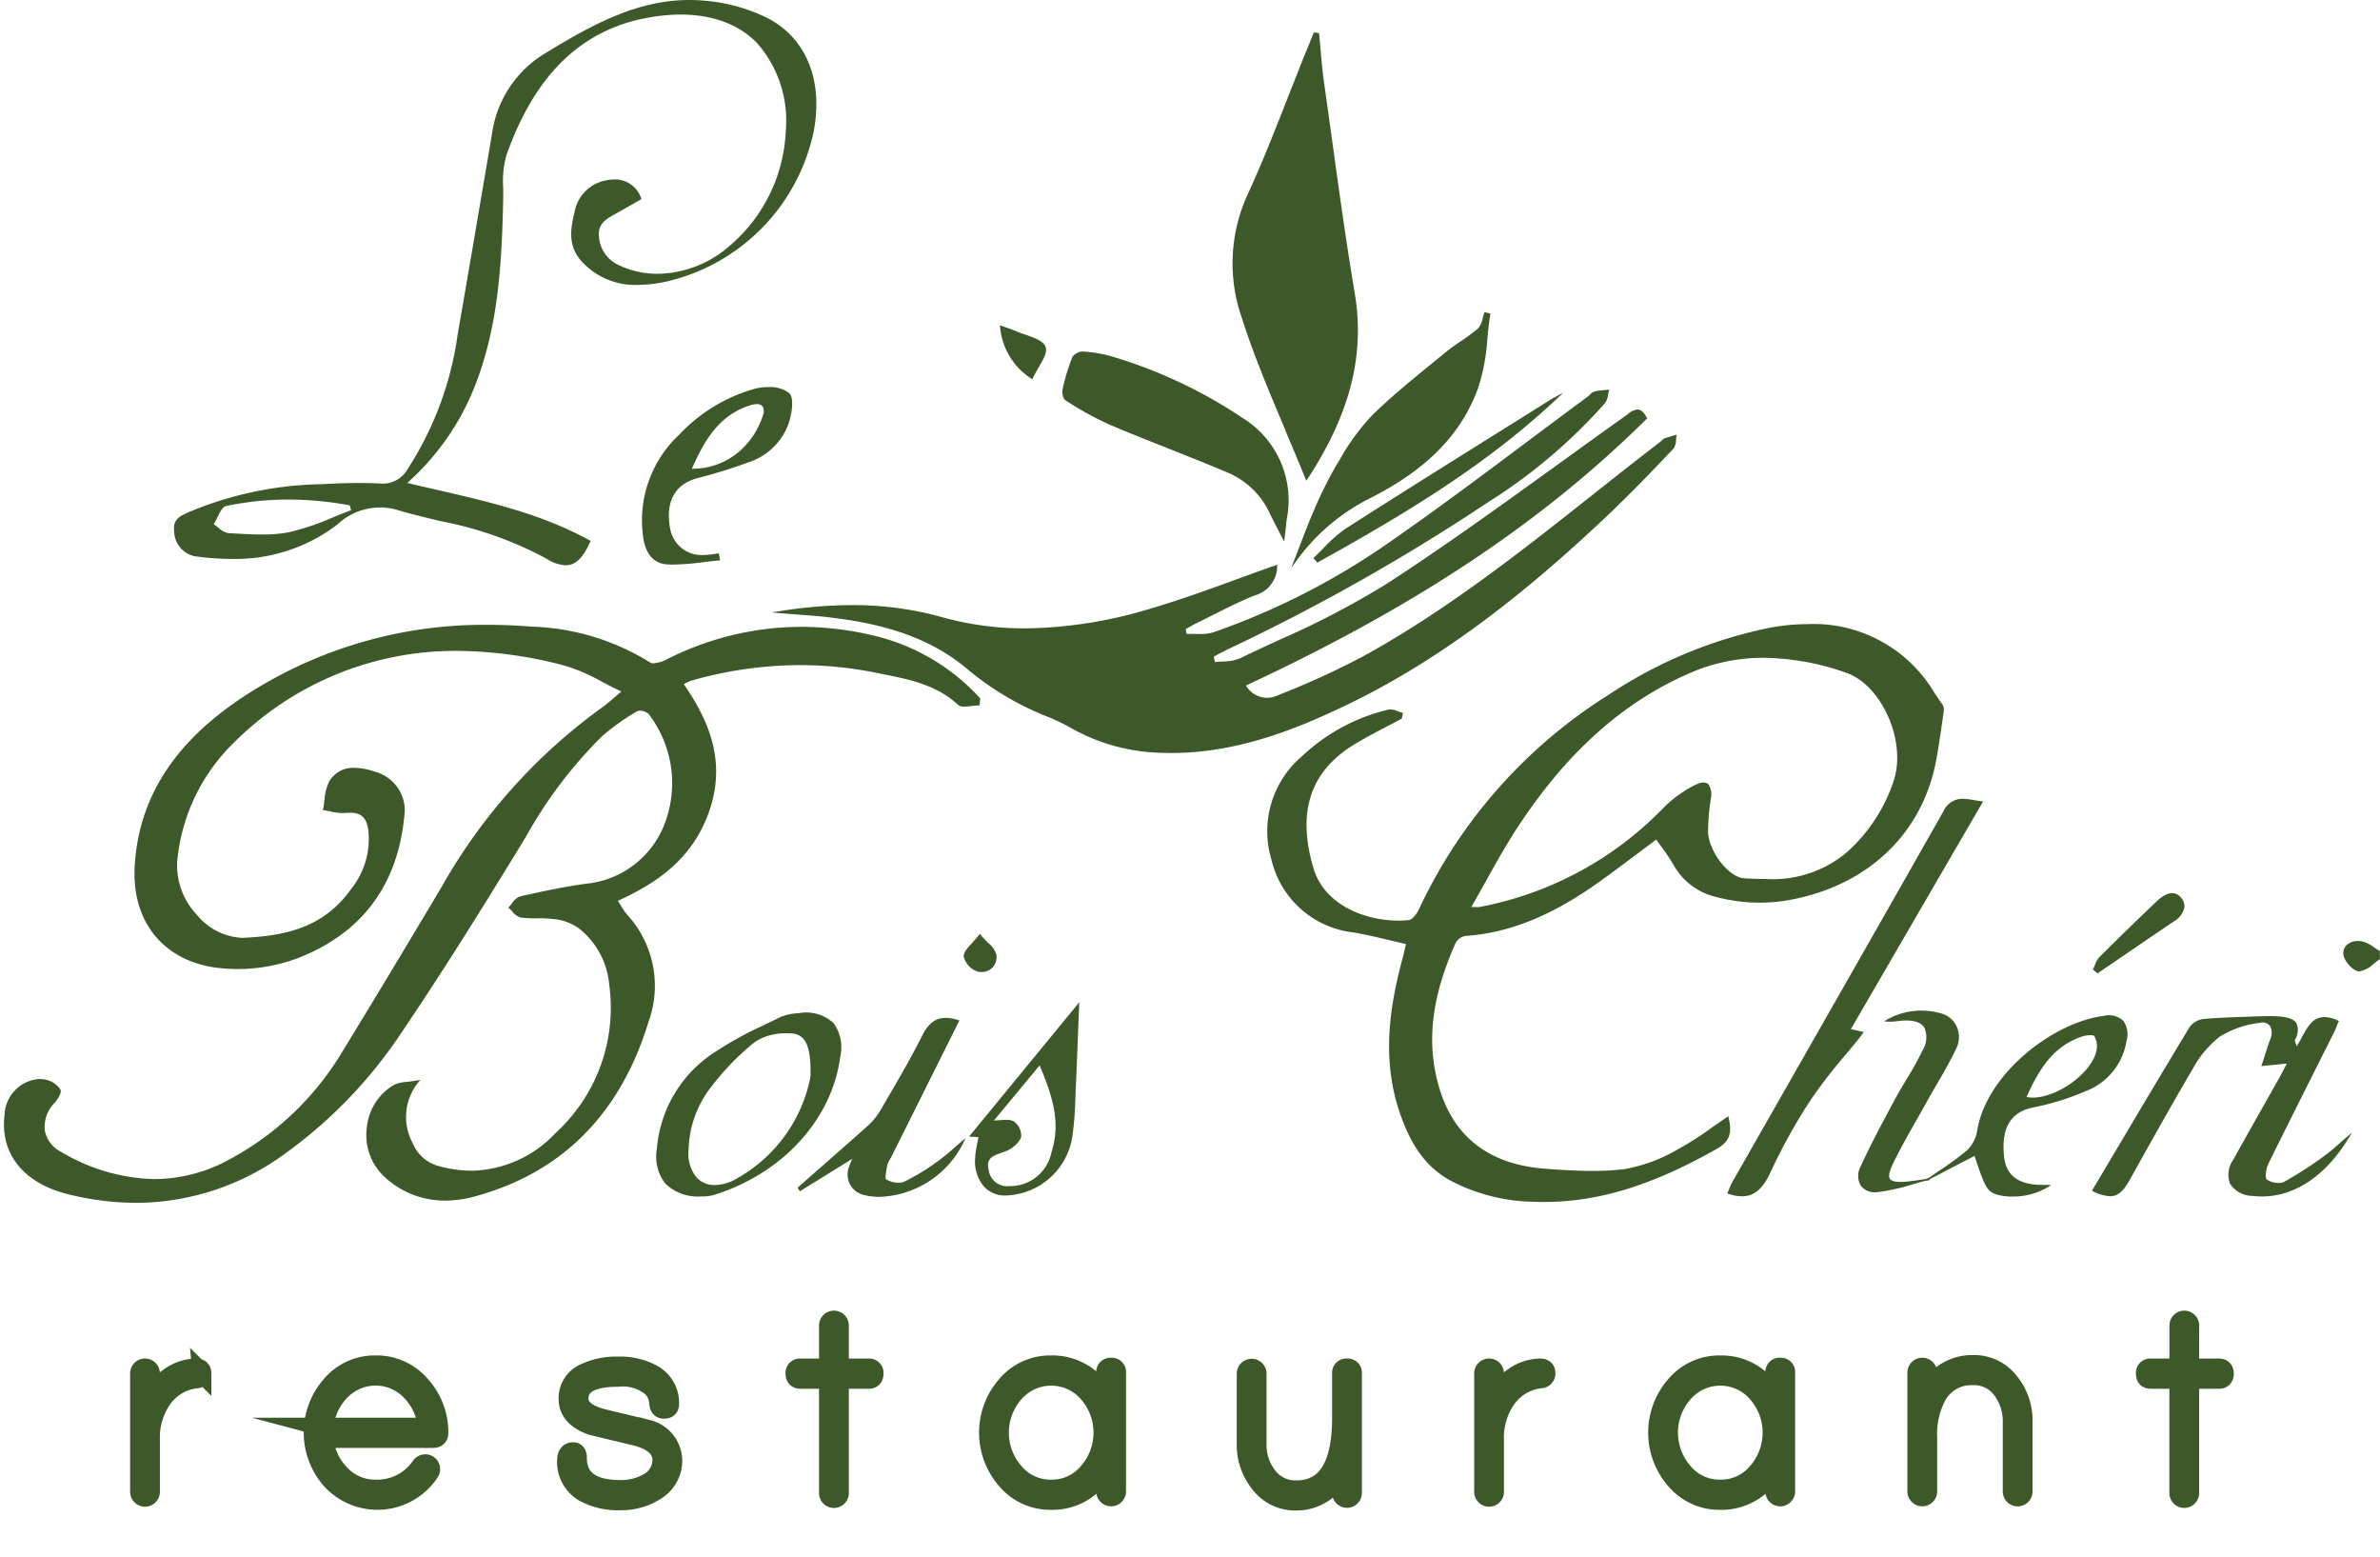 <svg xmlns="http://www.w3.org/2000/svg" xmlns:xlink="http://www.w3.org/1999/xlink" id="Group_5364" data-name="Group 5364" width="168.181" height="110" viewBox="0 0 168.181 110"><defs><clipPath id="clip-path"><rect id="Rectangle_1334" data-name="Rectangle 1334" width="168.181" height="110" fill="none"></rect></clipPath></defs><g id="Group_5364-2" data-name="Group 5364" clip-path="url(#clip-path)"><path id="Path_6587" data-name="Path 6587" d="M23.944,195.517q.412,0,.413.356a.376.376,0,0,1-.358.411,3.386,3.386,0,0,0-2.475,1.481,4.759,4.759,0,0,0-.8,2.825v3.675a.385.385,0,0,1-.77,0V195.9a.385.385,0,0,1,.77,0v1.683a4.624,4.624,0,0,1,1.348-1.438,3.348,3.348,0,0,1,1.87-.624" transform="translate(-10.092 -98.879)" fill="#3d5929"></path><path id="Path_6588" data-name="Path 6588" d="M23.944,195.517q.412,0,.413.356a.376.376,0,0,1-.358.411,3.386,3.386,0,0,0-2.475,1.481,4.759,4.759,0,0,0-.8,2.825v3.675a.385.385,0,0,1-.77,0V195.9a.385.385,0,0,1,.77,0v1.683a4.624,4.624,0,0,1,1.348-1.438A3.348,3.348,0,0,1,23.944,195.517Z" transform="translate(-10.092 -98.879)" fill="none" stroke="#3d5929" stroke-miterlimit="10" stroke-width="1.334"></path><path id="Path_6589" data-name="Path 6589" d="M49.2,195.072a4.079,4.079,0,0,1,3.176,1.438,4.911,4.911,0,0,1,1.28,3.373q0,.388-.414.388h-7.7a4.077,4.077,0,0,0,1.16,2.519,3.325,3.325,0,0,0,2.485,1.056,3.712,3.712,0,0,0,3.175-1.6.4.4,0,0,1,.331-.189.38.38,0,0,1,.332.577,4.432,4.432,0,0,1-6.973.578,5.062,5.062,0,0,1-.014-6.712,4.05,4.05,0,0,1,3.163-1.43m-3.659,4.4h7.29a4.129,4.129,0,0,0-1.16-2.539,3.433,3.433,0,0,0-4.97,0,4.126,4.126,0,0,0-1.16,2.539" transform="translate(-22.644 -98.654)" fill="#3d5929"></path><path id="Path_6590" data-name="Path 6590" d="M49.2,195.072a4.079,4.079,0,0,1,3.176,1.438,4.911,4.911,0,0,1,1.28,3.373q0,.388-.414.388h-7.7a4.077,4.077,0,0,0,1.16,2.519,3.325,3.325,0,0,0,2.485,1.056,3.712,3.712,0,0,0,3.175-1.6.4.4,0,0,1,.331-.189.38.38,0,0,1,.332.577,4.432,4.432,0,0,1-6.973.578,5.062,5.062,0,0,1-.014-6.712A4.05,4.05,0,0,1,49.2,195.072Zm-3.659,4.4h7.29a4.129,4.129,0,0,0-1.16-2.539,3.433,3.433,0,0,0-4.97,0A4.126,4.126,0,0,0,45.545,199.473Z" transform="translate(-22.644 -98.654)" fill="none" stroke="#3d5929" stroke-miterlimit="10" stroke-width="1.334"></path><path id="Path_6591" data-name="Path 6591" d="M81.882,197.544q0,.96,1.705,1.4l3.191.768a2.314,2.314,0,0,1,1.732,2.194,2.5,2.5,0,0,1-1.238,2.165,4.491,4.491,0,0,1-2.475.686,5,5,0,0,1-2.586-.6A2.483,2.483,0,0,1,81,201.923q0-.632.468-.633.3,0,.3.436,0,2.232,3.025,2.232a3.843,3.843,0,0,0,1.925-.466,1.822,1.822,0,0,0,1.018-1.618q0-1.151-1.733-1.645l-3.191-.767q-1.706-.575-1.705-1.92a1.949,1.949,0,0,1,1.21-1.836,5.144,5.144,0,0,1,2.31-.467,4.756,4.756,0,0,1,2.475.577,2.322,2.322,0,0,1,1.183,2.118q0,.357-.413.357c-.219,0-.339-.136-.357-.407a1.826,1.826,0,0,0-.44-1.088,3.151,3.151,0,0,0-2.448-.76q-2.751,0-2.751,1.508" transform="translate(-40.965 -98.738)" fill="#3d5929"></path><path id="Path_6592" data-name="Path 6592" d="M81.882,197.544q0,.96,1.705,1.4l3.191.768a2.314,2.314,0,0,1,1.732,2.194,2.5,2.5,0,0,1-1.238,2.165,4.491,4.491,0,0,1-2.475.686,5,5,0,0,1-2.586-.6A2.483,2.483,0,0,1,81,201.923q0-.632.468-.633.3,0,.3.436,0,2.232,3.025,2.232a3.843,3.843,0,0,0,1.925-.466,1.822,1.822,0,0,0,1.018-1.618q0-1.151-1.733-1.645l-3.191-.767q-1.706-.575-1.705-1.92a1.949,1.949,0,0,1,1.21-1.836,5.144,5.144,0,0,1,2.31-.467,4.756,4.756,0,0,1,2.475.577,2.322,2.322,0,0,1,1.183,2.118q0,.357-.413.357c-.219,0-.339-.136-.357-.407a1.826,1.826,0,0,0-.44-1.088,3.151,3.151,0,0,0-2.448-.76Q81.882,196.037,81.882,197.544Z" transform="translate(-40.965 -98.738)" fill="none" stroke="#3d5929" stroke-miterlimit="10" stroke-width="1.334"></path><path id="Path_6593" data-name="Path 6593" d="M116.8,192.055h2.063a.346.346,0,0,1,.385.4q0,.4-.385.4H116.8v8.034a.385.385,0,0,1-.771,0v-8.034h-1.98q-.386,0-.385-.4a.346.346,0,0,1,.385-.4h1.98v-3a.385.385,0,1,1,.771,0Z" transform="translate(-57.485 -95.416)" fill="#3d5929"></path><path id="Path_6594" data-name="Path 6594" d="M116.8,192.055h2.063a.346.346,0,0,1,.385.4q0,.4-.385.4H116.8v8.034a.385.385,0,0,1-.771,0v-8.034h-1.98q-.386,0-.385-.4a.346.346,0,0,1,.385-.4h1.98v-3a.385.385,0,1,1,.771,0Z" transform="translate(-57.485 -95.416)" fill="none" stroke="#3d5929" stroke-miterlimit="10" stroke-width="1.334"></path><path id="Path_6595" data-name="Path 6595" d="M149.988,195.237a.34.34,0,0,1,.386.385v8.389a.385.385,0,0,1-.77,0V202.25a4.143,4.143,0,0,1-3.851,2.393,4.045,4.045,0,0,1-3.163-1.43,5.081,5.081,0,0,1,0-6.711,4.047,4.047,0,0,1,3.163-1.43,4.143,4.143,0,0,1,3.851,2.393v-1.843a.34.34,0,0,1,.385-.385m-4.235,8.609a3.32,3.32,0,0,0,2.613-1.2,4.236,4.236,0,0,0,0-5.573,3.44,3.44,0,0,0-5.225,0,4.236,4.236,0,0,0,0,5.573,3.319,3.319,0,0,0,2.613,1.2" transform="translate(-71.472 -98.653)" fill="#3d5929"></path><path id="Path_6596" data-name="Path 6596" d="M149.988,195.237a.34.34,0,0,1,.386.385v8.389a.385.385,0,0,1-.77,0V202.25a4.143,4.143,0,0,1-3.851,2.393,4.045,4.045,0,0,1-3.163-1.43,5.081,5.081,0,0,1,0-6.711,4.047,4.047,0,0,1,3.163-1.43,4.143,4.143,0,0,1,3.851,2.393v-1.843A.34.34,0,0,1,149.988,195.237Zm-4.235,8.609a3.32,3.32,0,0,0,2.613-1.2,4.236,4.236,0,0,0,0-5.573,3.44,3.44,0,0,0-5.225,0,4.236,4.236,0,0,0,0,5.573A3.319,3.319,0,0,0,145.753,203.845Z" transform="translate(-71.472 -98.653)" fill="none" stroke="#3d5929" stroke-miterlimit="10" stroke-width="1.334"></path><path id="Path_6597" data-name="Path 6597" d="M185.287,195.517a.341.341,0,0,1,.385.386v8.442a.385.385,0,1,1-.77,0v-1.6a3.418,3.418,0,0,1-3.191,2.173,3.149,3.149,0,0,1-2.612-1.269,4.334,4.334,0,0,1-.936-2.814V195.9a.386.386,0,0,1,.771,0v4.924a3.63,3.63,0,0,0,.687,2.256,2.459,2.459,0,0,0,2.09,1.044q3.19,0,3.191-5.089V195.9a.34.34,0,0,1,.385-.385" transform="translate(-90.102 -98.879)" fill="#3d5929"></path><path id="Path_6598" data-name="Path 6598" d="M185.287,195.517a.341.341,0,0,1,.385.386v8.442a.385.385,0,1,1-.77,0v-1.6a3.418,3.418,0,0,1-3.191,2.173,3.149,3.149,0,0,1-2.612-1.269,4.334,4.334,0,0,1-.936-2.814V195.9a.386.386,0,0,1,.771,0v4.924a3.63,3.63,0,0,0,.687,2.256,2.459,2.459,0,0,0,2.09,1.044q3.19,0,3.191-5.089V195.9A.34.34,0,0,1,185.287,195.517Z" transform="translate(-90.102 -98.879)" fill="none" stroke="#3d5929" stroke-miterlimit="10" stroke-width="1.334"></path><path id="Path_6599" data-name="Path 6599" d="M216.1,195.517q.412,0,.413.356a.376.376,0,0,1-.358.411,3.386,3.386,0,0,0-2.475,1.481,4.759,4.759,0,0,0-.8,2.825v3.675a.385.385,0,0,1-.77,0V195.9a.385.385,0,0,1,.77,0v1.683a4.629,4.629,0,0,1,1.348-1.438,3.348,3.348,0,0,1,1.87-.624" transform="translate(-107.27 -98.879)" fill="#3d5929"></path><path id="Path_6600" data-name="Path 6600" d="M216.1,195.517q.412,0,.413.356a.376.376,0,0,1-.358.411,3.386,3.386,0,0,0-2.475,1.481,4.759,4.759,0,0,0-.8,2.825v3.675a.385.385,0,0,1-.77,0V195.9a.385.385,0,0,1,.77,0v1.683a4.629,4.629,0,0,1,1.348-1.438A3.348,3.348,0,0,1,216.1,195.517Z" transform="translate(-107.27 -98.879)" fill="none" stroke="#3d5929" stroke-miterlimit="10" stroke-width="1.334"></path><path id="Path_6601" data-name="Path 6601" d="M245.648,195.237a.34.34,0,0,1,.386.385v8.389a.385.385,0,0,1-.771,0V202.25a4.142,4.142,0,0,1-3.851,2.393,4.046,4.046,0,0,1-3.163-1.43,5.081,5.081,0,0,1,0-6.711,4.048,4.048,0,0,1,3.163-1.43,4.142,4.142,0,0,1,3.851,2.393v-1.843a.34.34,0,0,1,.385-.385m-4.236,8.609a3.319,3.319,0,0,0,2.613-1.2,4.235,4.235,0,0,0,0-5.573,3.44,3.44,0,0,0-5.225,0,4.236,4.236,0,0,0,0,5.573,3.32,3.32,0,0,0,2.613,1.2" transform="translate(-119.849 -98.653)" fill="#3d5929"></path><path id="Path_6602" data-name="Path 6602" d="M245.648,195.237a.34.34,0,0,1,.386.385v8.389a.385.385,0,0,1-.771,0V202.25a4.142,4.142,0,0,1-3.851,2.393,4.046,4.046,0,0,1-3.163-1.43,5.081,5.081,0,0,1,0-6.711,4.048,4.048,0,0,1,3.163-1.43,4.142,4.142,0,0,1,3.851,2.393v-1.843A.34.34,0,0,1,245.648,195.237Zm-4.236,8.609a3.319,3.319,0,0,0,2.613-1.2,4.235,4.235,0,0,0,0-5.573,3.44,3.44,0,0,0-5.225,0,4.236,4.236,0,0,0,0,5.573A3.32,3.32,0,0,0,241.412,203.845Z" transform="translate(-119.849 -98.653)" fill="none" stroke="#3d5929" stroke-miterlimit="10" stroke-width="1.334"></path><path id="Path_6603" data-name="Path 6603" d="M278.006,195.016a3.154,3.154,0,0,1,2.613,1.265,4.318,4.318,0,0,1,.936,2.806v4.9a.385.385,0,0,1-.771,0V199.1a3.705,3.705,0,0,0-.743-2.316,2.421,2.421,0,0,0-2.035-.974,2.774,2.774,0,0,0-2.476,1.312,5.677,5.677,0,0,0-.715,3.034v3.826a.385.385,0,0,1-.77,0v-8.392a.385.385,0,0,1,.77,0v1.348a3.522,3.522,0,0,1,3.191-1.926" transform="translate(-138.593 -98.625)" fill="#3d5929"></path><path id="Path_6604" data-name="Path 6604" d="M278.006,195.016a3.154,3.154,0,0,1,2.613,1.265,4.318,4.318,0,0,1,.936,2.806v4.9a.385.385,0,0,1-.771,0V199.1a3.705,3.705,0,0,0-.743-2.316,2.421,2.421,0,0,0-2.035-.974,2.774,2.774,0,0,0-2.476,1.312,5.677,5.677,0,0,0-.715,3.034v3.826a.385.385,0,0,1-.77,0v-8.392a.385.385,0,0,1,.77,0v1.348A3.522,3.522,0,0,1,278.006,195.016Z" transform="translate(-138.593 -98.625)" fill="none" stroke="#3d5929" stroke-miterlimit="10" stroke-width="1.334"></path><path id="Path_6605" data-name="Path 6605" d="M309.847,192.055h2.063q.385,0,.385.4t-.385.4h-2.063v8.034a.385.385,0,0,1-.77,0v-8.034H307.1q-.386,0-.385-.4a.346.346,0,0,1,.385-.4h1.981v-3a.385.385,0,1,1,.77,0Z" transform="translate(-155.113 -95.416)" fill="#3d5929"></path><path id="Path_6606" data-name="Path 6606" d="M309.847,192.055h2.063q.385,0,.385.4t-.385.4h-2.063v8.034a.385.385,0,0,1-.77,0v-8.034H307.1q-.386,0-.385-.4a.346.346,0,0,1,.385-.4h1.981v-3a.385.385,0,1,1,.77,0Z" transform="translate(-155.113 -95.416)" fill="none" stroke="#3d5929" stroke-miterlimit="10" stroke-width="1.334"></path><path id="Path_6607" data-name="Path 6607" d="M28.5,118.346c2.957-4.357,5.711-8.762,8.933-14.035a31.582,31.582,0,0,1,5.386-7.122,15.871,15.871,0,0,1,2.493-1.778.38.38,0,0,1,.18-.036.922.922,0,0,1,.623.224,8.012,8.012,0,0,1,1.072,7.93,6.627,6.627,0,0,1-5.353,4.052c-1.623.209-3.261.564-4.8.911a1.165,1.165,0,0,0-.561.48c-.073.091-.148.188-.223.266l-.048.045.054.043a3.388,3.388,0,0,1,.242.242,1.153,1.153,0,0,0,.591.419,8.9,8.9,0,0,0,1.193.053,8.678,8.678,0,0,1,1.241.065,3.661,3.661,0,0,1,1.649.628,5.66,5.66,0,0,1,2.157,3.932,11.989,11.989,0,0,1-3.814,10.572,8.306,8.306,0,0,1-5.912,2.632,8.8,8.8,0,0,1-2.253-.311,2.755,2.755,0,0,1-1.9-1.634,3.887,3.887,0,0,1,.437-4.346l.094-.124-.152.027c-.307.053-.562.086-.784.113a2.484,2.484,0,0,0-.914.212,3.9,3.9,0,0,0-1.915,2.966,4.021,4.021,0,0,0,1.161,3.457,6.227,6.227,0,0,0,4.373,1.751,7.908,7.908,0,0,0,2.114-.3c6.152-1.677,10.277-5.834,12.262-12.361a7.427,7.427,0,0,0-1.52-7.535,4.463,4.463,0,0,1-.448-.647c-.068-.105-.132-.215-.21-.331,2.568-1.179,5.337-2.879,6.519-6.523,1.168-3.612-.277-6.47-1.864-8.792.083-.035.15-.067.212-.1a2.1,2.1,0,0,1,.35-.148,28.094,28.094,0,0,1,7.663-1.09,27.166,27.166,0,0,1,5.27.521l.483.1c1.9.371,3.857.752,5.4,2.177a.661.661,0,0,0,.468.133,4.192,4.192,0,0,0,.51-.042,4.4,4.4,0,0,1,.5-.042h.057l0-.056c.011-.138.021-.274.035-.413V94.5l-.019-.019a14.744,14.744,0,0,0-7.677-4.453,22.041,22.041,0,0,0-4.956-.579,21.1,21.1,0,0,0-9.549,2.325,2.341,2.341,0,0,1-.881.25.426.426,0,0,1-.231-.051,16.821,16.821,0,0,0-8.421-2.539c-1.026-.085-2.055-.127-3.055-.127a30.974,30.974,0,0,0-17.013,4.911c-5.031,3.231-7.629,7.18-7.94,12.07-.242,3.85,1.878,6.611,5.536,7.208a12.046,12.046,0,0,0,7.07-1.113c3.957-1.912,6.135-5.269,6.479-9.973a2.852,2.852,0,0,0-2.152-2.738,4.314,4.314,0,0,0-1.391-.259,1.942,1.942,0,0,0-1.784.928,3.585,3.585,0,0,0-.354,1.358c-.028.212-.054.43-.094.635l-.014.063.065.008c.153.023.314.055.465.086a3.809,3.809,0,0,0,1.066.109c1.01-.106,1.478.235,1.612,1.2a5.656,5.656,0,0,1-1.239,4.2c-1.98,2.788-4.822,3.288-7.6,3.417-.043,0-.088,0-.131,0a4.407,4.407,0,0,1-3.151-1.633A5.067,5.067,0,0,1,12.809,106a13.416,13.416,0,0,1,4.026-8.39A22.126,22.126,0,0,1,32.57,91.148a30.4,30.4,0,0,1,7.575,1.029,13.247,13.247,0,0,1,2.726,1.176c.424.222.862.449,1.327.668-.215.177-.4.337-.57.481-.348.3-.625.529-.918.732a39.659,39.659,0,0,0-11.228,12.61c-2.6,4.354-4.792,8.01-7.045,11.684a20.717,20.717,0,0,1-7.932,7.543,11.115,11.115,0,0,1-5.308,1.391,13.408,13.408,0,0,1-6.581-1.918,2.142,2.142,0,0,1-1.161-1.5,2.4,2.4,0,0,1,.7-1.975c.2-.225.52-.733.4-.937a1.667,1.667,0,0,0-.975-.68,2.164,2.164,0,0,0-.521-.062,2.642,2.642,0,0,0-2.453,2.576c-.319,2.681,1.327,4.752,4.4,5.542a19.957,19.957,0,0,0,4.878.631,17.863,17.863,0,0,0,10.6-3.516,33.005,33.005,0,0,0,8.018-8.276" transform="translate(-0.287 -45.168)" fill="#3d5929"></path><path id="Path_6608" data-name="Path 6608" d="M170.006,63.966c1.37-1.311,2.692-2.7,4.042-4.122a1,1,0,0,0,.167-.592c.013-.1.019-.2.035-.286l.021-.1-.1.03-.227.066c-.18.051-.368.107-.545.174a.51.51,0,0,0-.185.14.878.878,0,0,1-.087.081c-1.573,1.208-3.161,2.461-4.69,3.673-5.174,4.095-10.521,8.326-16.444,11.561a59,59,0,0,1-5.668,2.593l-.353.146a1.727,1.727,0,0,1-2.144-.74c11.974-5.569,20.967-11.556,28.314-18.837l.032-.033-.021-.039c-.2-.4-.414-.59-.663-.59a1.291,1.291,0,0,0-.694.34c-.05.038-.1.077-.153.114-1.576,1.119-3.169,2.268-4.708,3.381-3.949,2.847-8.029,5.8-12.179,8.489a60.191,60.191,0,0,1-7.556,3.942c-.918.426-1.872.866-2.8,1.316a3.2,3.2,0,0,1-1.214.22c-.18.011-.371.02-.551.043-.021-.1-.038-.195-.059-.29l-.019-.1c.1-.054.21-.109.312-.164.258-.135.521-.277.784-.4A144.483,144.483,0,0,0,161,63.6a37.993,37.993,0,0,0,8.2-6.96,1.175,1.175,0,0,0,.213-.587c.018-.092.035-.189.062-.278l.027-.088-.094.011c-.091.012-.187.02-.282.027a4,4,0,0,0-.688.1.726.726,0,0,0-.305.218,1.593,1.593,0,0,1-.146.134c-1.4,1.032-2.82,2.094-4.193,3.117-3.2,2.4-6.511,4.875-9.849,7.19a50.926,50.926,0,0,1-12.4,6.341,3.093,3.093,0,0,1-.989.127c-.113,0-.226,0-.341-.005-.2,0-.39-.008-.589,0l-.053-.343c.087-.051.178-.1.266-.151.2-.11.408-.226.618-.327.378-.184.754-.374,1.133-.564.93-.468,1.891-.951,2.869-1.338a2.152,2.152,0,0,0,1.576-2.079v-.09l-.081.03c-.91.319-1.831.654-2.72.979-1.976.722-4.022,1.466-6.069,2.068a31.517,31.517,0,0,1-8.885,1.422,21.8,21.8,0,0,1-5.961-.8,23.227,23.227,0,0,0-6.355-.843,32.226,32.226,0,0,0-5.152.438l-.5.08.506.044c.44.036.862.067,1.262.1.795.059,1.547.111,2.28.2,2.979.354,6.785,1.094,9.8,3.677a20.675,20.675,0,0,0,5.889,3.44,14.874,14.874,0,0,1,1.511.757l.164.087a13.486,13.486,0,0,0,6.078,1.607c.256.009.511.016.764.016,4.774,0,9.074-1.783,12.654-3.527,7.746-3.774,14.117-9.391,18.8-13.862" transform="translate(-55.783 -28.164)" fill="#3d5929"></path><path id="Path_6609" data-name="Path 6609" d="M200.705,130.02c3.876,0,7.652-1.158,12.232-3.748,1-.563,1.064-1.213.835-2.218l-.018-.086-.076.048c-.389.258-.773.526-1.138.784a22.285,22.285,0,0,1-2.468,1.566,11.279,11.279,0,0,1-3.689,1.34,19.054,19.054,0,0,1-2.229.121c-1.128,0-2.25-.073-3.307-.151-3.946-.285-6.476-2.207-7.518-5.71-.94-3.146-.564-6.412,1.176-10.288a1,1,0,0,1,.709-.454c3.1-.217,6.108-1.44,9.466-3.849.91-.655,1.8-1.324,2.748-2.032.4-.3.811-.609,1.232-.923.129.179.256.355.382.529a13.85,13.85,0,0,1,.832,1.244,4.626,4.626,0,0,0,2.933,2.259,12.1,12.1,0,0,0,3.153.427A11.576,11.576,0,0,0,218,108.7c5.581-.984,9.487-4.693,10.448-9.917.177-.956.315-1.934.452-2.881l.078-.566a.7.7,0,0,0-.1-.466c-.2-.274-.392-.565-.577-.845a9.923,9.923,0,0,0-8.939-4.825,14.611,14.611,0,0,0-2.8.281,32.1,32.1,0,0,0-11.316,4.744,35.732,35.732,0,0,0-13.358,15.128c-.161.346-.481.733-.712.755a7.055,7.055,0,0,1-.722.037c-2.44,0-5.244-1.138-6.009-3.68-1.206-4.048-.219-6.942,3.017-8.849.7-.418,1.448-.809,2.165-1.185.346-.181.69-.363,1.034-.548l.028-.014,0-.028c.013-.069.027-.14.041-.21l.032-.157-.056-.016a3.09,3.09,0,0,1-.3-.1,1.176,1.176,0,0,0-.663-.12,13.376,13.376,0,0,0-6.114,3.294,6.949,6.949,0,0,0-2.157,7.321,6.718,6.718,0,0,0,5.743,5.121c.86.139,1.7.341,2.589.553.384.091.777.185,1.171.274l-.059.255c-.059.25-.108.451-.156.653-.848,3.156-1.541,6.9-.311,10.739.817,2.546,1.939,4.1,3.631,5.039a13,13,0,0,0,6,1.52c.2.01.416.014.623.014m11.765-28.125.043-.342a1.338,1.338,0,0,0-.148-1.018c-.2-.22-.551-.2-1.1.1a8.512,8.512,0,0,0-2.138,1.591,24.361,24.361,0,0,1-12.957,6.956.664.664,0,0,1-.119.006c-.087,0-.218,0-.454-.006.352-.612.685-1.214,1.013-1.8.728-1.309,1.419-2.546,2.195-3.738,3.484-5.345,7.5-8.943,12.262-11a12.872,12.872,0,0,1,5.195-1.065,18.069,18.069,0,0,1,5.8,1.049c2.525.85,4.3,4.84,3.384,7.623a11.631,11.631,0,0,1-3.444,5.176,8.155,8.155,0,0,1-5.63,1.776c-.427,0-.889-.015-1.459-.044-1.206-.063-2.576-2.022-2.589-3.3a15.946,15.946,0,0,1,.142-1.967" transform="translate(-91.623 -45.111)" fill="#3d5929"></path><path id="Path_6610" data-name="Path 6610" d="M26.4,39.3a18.453,18.453,0,0,0,2.514.182,11.859,11.859,0,0,0,7.515-2.433A4.388,4.388,0,0,1,40.5,35.98c1.045.313,2.13.572,3.178.826a26.068,26.068,0,0,1,7.495,2.644,2.781,2.781,0,0,0,1.378.482c.7,0,1.225-.5,1.743-1.667l.024-.051-.048-.028c-3.382-1.872-7.046-2.716-10.922-3.608-.66-.151-1.322-.3-1.984-.464a17.944,17.944,0,0,0,4.95-7.3c1.523-4.138,1.732-8.413,1.83-12.791,0-.251,0-.512,0-.763a6.725,6.725,0,0,1,.228-2.3c2.14-6.061,5.742-9.286,11.01-9.858,2.831-.31,5.176.371,6.7,1.942A8.288,8.288,0,0,1,68.11,9.241a11.252,11.252,0,0,1-3.97,8.127,7.826,7.826,0,0,1-5.082,1.972,6.256,6.256,0,0,1-2.694-.586,2.392,2.392,0,0,1-1.459-2.113c-.064-.858.548-1.193,1.2-1.548l.139-.08c.377-.21.75-.425,1.128-.641l.542-.311-.021-.052a1.952,1.952,0,0,0-1.859-1.335,3.219,3.219,0,0,0-.626.069,2.761,2.761,0,0,0-2.229,2.281c-.371,1.421-.4,2.584.7,3.642a5.119,5.119,0,0,0,3.739,1.462,10.234,10.234,0,0,0,1.918-.207A13.8,13.8,0,0,0,70.077,9.317c.7-3.608-.51-6.607-3.229-8.027A12.336,12.336,0,0,0,62.292.042C61.965.015,61.632,0,61.3,0c-3.71,0-6.9,1.758-10.113,3.717a7.905,7.905,0,0,0-3.823,5.651q-.314,1.855-.631,3.716c-.588,3.468-1.2,7.054-1.815,10.58A23.254,23.254,0,0,1,41.4,33.115a2.008,2.008,0,0,1-1.955,1.041c-.475-.023-.978-.035-1.5-.035-.8,0-1.658.028-2.617.083a25.273,25.273,0,0,0-9.31,1.934c-.059.03-.124.055-.182.083-.495.217-1.053.464-.946,1.282a1.828,1.828,0,0,0,1.5,1.8m1.292-2.256c.088-.143.169-.311.25-.474.186-.379.373-.77.612-.821a20.978,20.978,0,0,1,4.392-.461A23.535,23.535,0,0,1,37.3,35.7c.03.115.062.228.091.344-.43.16-.873.339-1.294.51A17.718,17.718,0,0,1,32.985,37.6a9.563,9.563,0,0,1-1.883.159c-.574,0-1.164-.031-1.73-.062-.215-.012-.43-.024-.645-.034a1.49,1.49,0,0,1-.731-.4,3.565,3.565,0,0,0-.3-.225" transform="translate(-12.584)" fill="#3d5929"></path><path id="Path_6611" data-name="Path 6611" d="M179.926,32.705c.48,1.139.98,2.319,1.456,3.5l.045.11.068-.1c3.024-4.607,4.091-8.792,3.352-13.171-.621-3.692-1.139-7.467-1.642-11.118-.177-1.255-.348-2.511-.526-3.764-.11-.78-.18-1.578-.248-2.35-.032-.358-.064-.719-.1-1.077l0-.051-.371-.041-.268.657c-.131.327-.269.654-.4.982-.4,1-.8,2.017-1.187,3-.887,2.256-1.8,4.589-2.831,6.822a11.655,11.655,0,0,0-.414,8.672c.854,2.673,1.929,5.221,3.07,7.918" transform="translate(-89.118 -2.351)" fill="#3d5929"></path><path id="Path_6612" data-name="Path 6612" d="M152.324,53.831A22.363,22.363,0,0,0,155.2,55.4c1.38.586,2.8,1.146,4.163,1.688,1.389.553,2.826,1.121,4.22,1.714a5.731,5.731,0,0,1,2.99,2.946c.164.342.342.683.546,1.075.1.2.215.419.344.661l.09.18.073-.577c.019-.155.03-.259.04-.361.011-.078.019-.152.024-.229.013-.141.03-.289.051-.43a6.831,6.831,0,0,0-3.118-7.128,33.881,33.881,0,0,0-9.2-4.337,9.287,9.287,0,0,0-2.079-.362.924.924,0,0,0-.757.388,15.582,15.582,0,0,0-.682,2.222c-.059.247,0,.722.2.84Z" transform="translate(-76.81 -25.408)" fill="#3d5929"></path><path id="Path_6613" data-name="Path 6613" d="M187.846,55.331a28.237,28.237,0,0,0-1.633,3.273c-.366.832-.693,1.7-1.013,2.532-.142.371-.282.741-.427,1.109l-.167.424.274-.364a14.321,14.321,0,0,1,5.158-4.484c4.093-2.039,6.567-4.537,7.778-7.864a14.479,14.479,0,0,0,.655-3.545c.054-.544.11-1.107.2-1.648l.005-.056-.051-.012c-.107-.025-.206-.051-.306-.077l-.053-.015-.022.053c-.043.123-.081.258-.113.391a1.461,1.461,0,0,1-.322.708,12.976,12.976,0,0,1-1.22.905c-.365.248-.741.506-1.085.791l-1.039.846c-1.407,1.151-2.866,2.339-4.177,3.632A15.958,15.958,0,0,0,188,55.086Z" transform="translate(-93.361 -22.557)" fill="#3d5929"></path><path id="Path_6614" data-name="Path 6614" d="M316.611,154.172a13.119,13.119,0,0,1-1.125.93,26.311,26.311,0,0,1-2.85,1.837.87.87,0,0,1-.384.076,1.539,1.539,0,0,1-.827-.242c-.129-.1-.07-.741.105-1.1,1.093-2.23,2.232-4.491,3.33-6.678q.641-1.274,1.282-2.549c.1-.2.18-.4.252-.583.032-.084.064-.164.1-.236l.024-.054-.057-.027a2.312,2.312,0,0,0-.962-.253c-.821,0-1.2.694-1.6,1.429-.11.21-.234.43-.365.634-.024-.081-.048-.151-.07-.212a.557.557,0,0,1-.056-.239,1.258,1.258,0,0,0,.115-1.164c-.228-.379-.8-.465-1.38-.5-.357-.024-.806-.011-1.217,0l-.113,0-.822.033c-.993.032-2.027.065-3.032.156a1.444,1.444,0,0,0-.992.574c-1.808,2.987-3.618,6.036-5.369,8.983q-.75,1.265-1.5,2.519l-.035.059.062.027a3.009,3.009,0,0,0,1.225.36c.61,0,.989-.452,1.37-1.129s.766-1.364,1.147-2.047c1.08-1.928,2.2-3.927,3.347-5.861a7.211,7.211,0,0,1,1.9-2.246,6.808,6.808,0,0,1,2.8-.964.7.7,0,0,1,.736.218,1.036,1.036,0,0,1,.016.937c-.142.389-.268.787-.4,1.207-.062.193-.126.392-.2.6l-.027.091.091-.011c.647-.065,1.1-.107,1.706-.167-.051.1-.1.2-.153.3-.139.274-.252.489-.371.7-.362.64-.728,1.284-1.085,1.924-.72,1.267-1.461,2.584-2.179,3.878a1.805,1.805,0,0,0-.215,1.7,1.9,1.9,0,0,0,1.588.844,5.462,5.462,0,0,0,.666.04c2.348,0,4.539-1.491,6.162-4.193l.2-.32-.287.239c-.188.161-.368.319-.546.473" transform="translate(-151.242 -73.446)" fill="#3d5929"></path><path id="Path_6615" data-name="Path 6615" d="M256.468,130.816c.024-.032.043-.064.068-.1l.05-.076-.089-.019-.819-.18c1.585-2.729,3.153-5.429,4.716-8.123,1.529-2.625,3.046-5.247,4.583-7.883l.045-.085-.094-.009c-.191-.019-.379-.051-.565-.083a4.656,4.656,0,0,0-.778-.092,1.469,1.469,0,0,0-1.359.87c-3.554,6.277-7.191,12.651-10.707,18.815q-2.111,3.7-4.223,7.4a4.3,4.3,0,0,0-.231.513c-.032.073-.062.151-.094.22l-.027.062.061.021a3.077,3.077,0,0,0,.973.181c.849,0,1.464-.506,1.993-1.634a40.132,40.132,0,0,1,2.9-5.224,36.354,36.354,0,0,1,2.378-3.076c.362-.432.735-.878,1.093-1.327.043-.059.086-.119.123-.177" transform="translate(-124.888 -57.739)" fill="#3d5929"></path><path id="Path_6616" data-name="Path 6616" d="M106.841,147.881a2.942,2.942,0,0,0-.465-2.391,2.854,2.854,0,0,0-2.474-.7,3.647,3.647,0,0,0-1.313.282c-.373.188-.749.371-1.125.551a25.739,25.739,0,0,0-3.551,1.961,8.984,8.984,0,0,0-4.026,6.774,3.117,3.117,0,0,0,.607,2.479,3.3,3.3,0,0,0,2.527.895h.006a3.262,3.262,0,0,0,.8-.078c4.88-1.48,8.421-5.313,9.015-9.769m-2.1,1.386a10.518,10.518,0,0,1-5.273,7.231,2.983,2.983,0,0,1-1.469.425,1.729,1.729,0,0,1-1.287-.511,2.625,2.625,0,0,1-.583-1.99,7.449,7.449,0,0,1,1.623-4.467,18.14,18.14,0,0,1,3.07-3.146,3.918,3.918,0,0,1,2.291-.6c.083,0,.159,0,.234,0,1.053.043,1.445.9,1.394,3.06" transform="translate(-47.469 -73.214)" fill="#3d5929"></path><path id="Path_6617" data-name="Path 6617" d="M284.654,146.5a1.637,1.637,0,0,0-.253-1.327,1.5,1.5,0,0,0-1.4-.344c-3.581.46-8.258,4.094-8.921,8.088a2.524,2.524,0,0,1-.691,1.382,21.944,21.944,0,0,1-2,1.469c-.221.153-.449.3-.664.46l-.162.081c-.052.016-.115.032-.175.048l-.286.043c-.339.051-.685.1-1.029.134-.164.011-.306.021-.432.021-.4,0-.635-.072-.731-.222-.113-.18-.046-.516.209-1.05.527-1.089,1.139-2.16,1.73-3.2.239-.422.478-.843.712-1.268.215-.39.443-.784.669-1.163.471-.814.956-1.657,1.37-2.52a1.828,1.828,0,0,0,.022-1.571,1.674,1.674,0,0,0-1.107-.913,4.958,4.958,0,0,0-3.852.465l-.162.094.183.021a3.479,3.479,0,0,0,.769-.032l.112-.013c.909-.105,1.518.056,1.779.465a1.756,1.756,0,0,1-.137,1.633,21.541,21.541,0,0,1-1.123,2.026c-.26.437-.535.891-.78,1.348l-.243.445c-.758,1.418-1.545,2.885-2.225,4.373a1.382,1.382,0,0,0,0,1.316,1.188,1.188,0,0,0,1.048.494c.076,0,.151-.005.232-.013a15.038,15.038,0,0,0,2.438-.556c.285-.081.57-.164.86-.242.054-.006.111-.013.165-.022l.013.016.033-.021.1-.016-.033-.032.1-.07,3.1-1.612c.766,2.331.916,2.565,1.717,2.772a3.967,3.967,0,0,0,.935.1,4.8,4.8,0,0,0,2.6-.709l.156-.113h-.655c-1.668-.01-2.544-.677-2.673-2.044-.193-2.028.484-3.124,2.119-3.438a17.964,17.964,0,0,0,3.6-1.12,4.56,4.56,0,0,0,2.955-3.67m-2.149.825c-.335,1.534-2.729,3.279-4.491,3.279a2.349,2.349,0,0,1-.44-.04c.918-2.06,1.929-3.57,3.841-4.246a2.133,2.133,0,0,1,.677-.124c.2,0,.263.043.273.065a1.446,1.446,0,0,1,.14,1.066" transform="translate(-134.362 -73.061)" fill="#3d5929"></path><path id="Path_6618" data-name="Path 6618" d="M95.7,61.76a36.974,36.974,0,0,0,3.6-1.116,4.5,4.5,0,0,0,2.8-2.606c.266-.712.481-1.933.086-2.294a2.24,2.24,0,0,0-1.477-.419,3.745,3.745,0,0,0-.908.107,11.61,11.61,0,0,0-5.372,3.248,8.263,8.263,0,0,0-2.562,7.191c.148,1.226.752,1.929,1.705,1.979.135.008.28.012.422.012a18.467,18.467,0,0,0,2.146-.171c.357-.044.733-.09,1.1-.122l.07-.007L97.3,67.5c-.024-.126-.048-.25-.075-.375l-.013-.058-.481.074a3.746,3.746,0,0,1-.559.043A2.25,2.25,0,0,1,93.776,65.3c-.346-1.866.339-3.124,1.926-3.541m4.623-4.4a5.655,5.655,0,0,1-1.233,2.1,5.061,5.061,0,0,1-3.777,1.635c.961-2.207,2.036-3.81,4.1-4.479a1.674,1.674,0,0,1,.483-.086.485.485,0,0,1,.419.169.754.754,0,0,1,0,.662" transform="translate(-46.424 -27.98)" fill="#3d5929"></path><path id="Path_6619" data-name="Path 6619" d="M125.9,153.979l-.188.156c-.207.175-.4.349-.6.516a13.54,13.54,0,0,1-1.179.967,15.17,15.17,0,0,1-2.428,1.466,1.592,1.592,0,0,1-1.222-.2c-.088-.053.022-.623.064-.867l.03-.145a1.207,1.207,0,0,1,.175-.382c.038-.064.078-.129.113-.2l4.8-9.62-.064-.024a2.932,2.932,0,0,0-.9-.161c-.722,0-1.241.395-1.679,1.282-.75,1.5-1.617,2.986-2.453,4.422-.174.295-.346.59-.521.888a4.541,4.541,0,0,1-.894,1.064c-1.214,1.088-2.459,2.178-3.667,3.237q-.608.532-1.214,1.066l-.04.035.048.081a1.262,1.262,0,0,0,.081.123l.029.054,3.717-2.3a.65.65,0,0,1-.032.064,4.578,4.578,0,0,0-.222.532A1.49,1.49,0,0,0,118.734,158a4.343,4.343,0,0,0,1.08.129A6.875,6.875,0,0,0,125.8,154.2Z" transform="translate(-57.671 -73.58)" fill="#3d5929"></path><path id="Path_6620" data-name="Path 6620" d="M138.988,154.19a2.738,2.738,0,0,0,.62,2.092,2,2,0,0,0,1.5.626,2.662,2.662,0,0,0,.29-.016,4.9,4.9,0,0,0,4.459-4.223,21.876,21.876,0,0,0,.2-2.546c.011-.182.019-.368.024-.554.064-1.4.121-2.809.175-4.306.024-.588.048-1.19.073-1.813l0-.185-7.706,9.388-.076.091.121.008c.185.01.36.019.543.032-.027.142-.051.282-.078.417a7.109,7.109,0,0,0-.153.989m3.247-1.383a1.247,1.247,0,0,0-.526-1.144,1.113,1.113,0,0,0-.532-.1c-.139,0-.29.011-.445.021-.137.014-.271.022-.419.027l1.391-1.676c.6-.723,1.2-1.451,1.838-2.219.851,2.015,1.541,4,.838,6.13a2.972,2.972,0,0,1-2.654,2.385,3.134,3.134,0,0,1-.314.013,1.321,1.321,0,0,1-1.466-1.112c-.208-.852.287-1.024.86-1.228.115-.038.239-.081.351-.129a2.048,2.048,0,0,0,1.08-.964" transform="translate(-70.071 -72.454)" fill="#3d5929"></path><path id="Path_6621" data-name="Path 6621" d="M188.5,67.076c-.223.225-.451.46-.685.674l-.043.039.037.045c.038.046.079.09.116.134l.123.144.046-.024c6.731-3.722,12.2-7.13,17-11.658l.351-.336-.427.237c-.054.031-.107.06-.164.089-.124.066-.25.134-.371.21q-1.7,1.07-3.411,2.137c-3.619,2.263-7.357,4.6-11.013,6.942a9.673,9.673,0,0,0-1.56,1.368" transform="translate(-94.964 -28.368)" fill="#3d5929"></path><path id="Path_6622" data-name="Path 6622" d="M299.41,133.209l.129.11,1.34-.915c1.327-.905,2.7-1.845,4.061-2.759a1.529,1.529,0,0,0,.731-.961.865.865,0,0,0-.22-.7c-.416-.513-1.015-.435-1.725.237-1.482,1.413-2.806,2.7-4.051,3.943a1.675,1.675,0,0,0-.322.564c-.038.091-.081.185-.121.271l-.024.041.038.032c.053.048.11.091.164.136" transform="translate(-151.318 -64.557)" fill="#3d5929"></path><path id="Path_6623" data-name="Path 6623" d="M145.177,50.271l.057.039.032-.064c.111-.245.26-.5.4-.751.344-.578.661-1.123.5-1.5-.169-.414-.8-.628-1.4-.837-.244-.083-.494-.169-.711-.264a6.214,6.214,0,0,0-.589-.223c-.124-.043-.263-.091-.424-.15l-.1-.035.016.1a4.852,4.852,0,0,0,2.218,3.679" transform="translate(-72.29 -23.511)" fill="#3d5929"></path><path id="Path_6624" data-name="Path 6624" d="M337.6,135.2l-.032-.016c-.129-.073-.258-.158-.382-.239a2.272,2.272,0,0,0-.9-.43,1.51,1.51,0,0,0-.215-.013,1.13,1.13,0,0,0-.876.344.8.8,0,0,0-.156.674c.079.435.677,1.115,1.1,1.123h0a1.864,1.864,0,0,0,1.018-.531c.137-.108.28-.221.422-.312l.03-.022Zm-1.453,1.379h0v0Z" transform="translate(-169.43 -68.024)" fill="#3d5929"></path><path id="Path_6625" data-name="Path 6625" d="M138.966,133.523l-.051-.056-.045.059c-.177.225-.357.425-.516.6-.328.356-.58.636-.58.929a1.491,1.491,0,0,0,1.015,1.088,1.117,1.117,0,0,0,.228.021,1.084,1.084,0,0,0,.827-.354,1.106,1.106,0,0,0,.239-.887,1.773,1.773,0,0,0-.6-.835c-.159-.164-.339-.346-.521-.564" transform="translate(-69.676 -67.498)" fill="#3d5929"></path></g></svg>